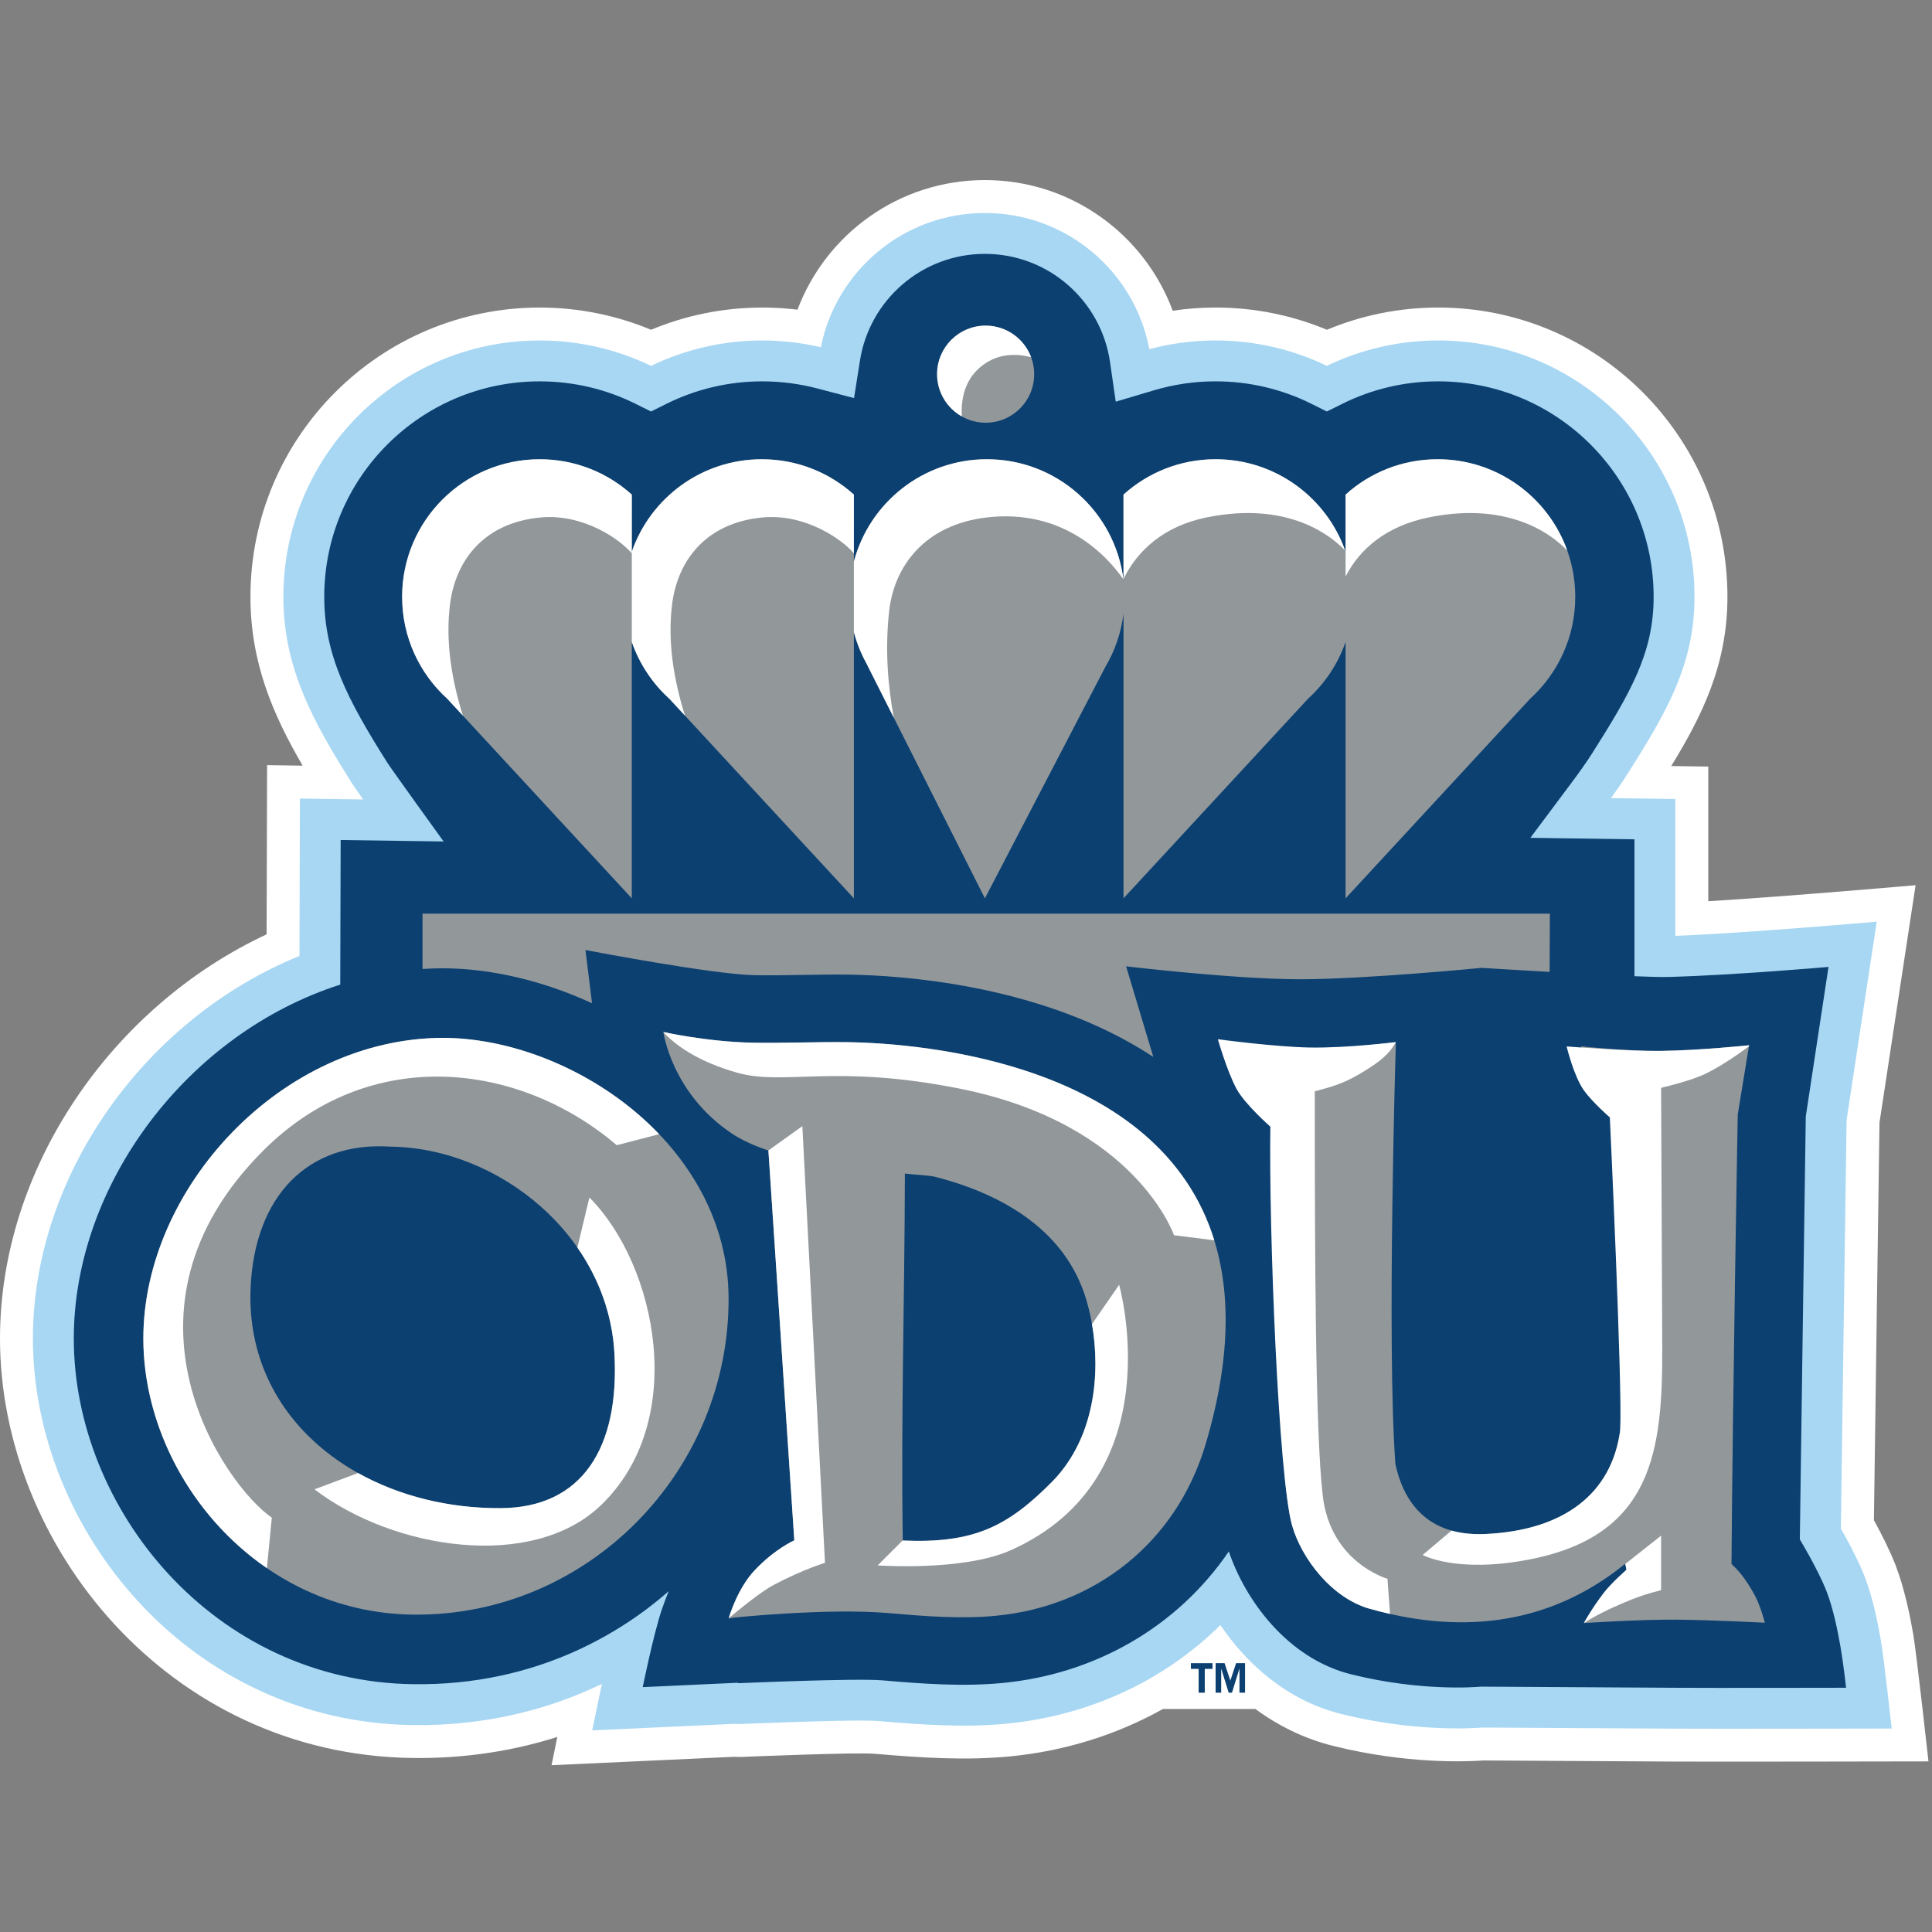 <?xml version="1.0" encoding="UTF-8"?>
<svg width="200px" height="200px" viewBox="0 0 200 200" version="1.1" xmlns="http://www.w3.org/2000/svg" xmlns:xlink="http://www.w3.org/1999/xlink">
    <rect x="0" y="0" width="200" height="200" fill="#808080" stroke="none"/>
    <!-- Generator: Sketch 54.1 (76490) - https://sketchapp.com -->
    <title>old-dominion</title>
    <desc>Created with Sketch.</desc>
    <g id="old-dominion" stroke="none" stroke-width="1" fill="none" fill-rule="evenodd">
        <g id="old-dominion_BGD" transform="translate(0, 0)">
            <g id="old-dominion" transform="translate(0, 18)">
                <g id="g10" transform="translate(99.894, 82.518) scale(-1, 1) rotate(-180) translate(-99.894, -82.518) translate(0, 0.302)">
                    <g id="g12">
                        <path d="M173.007,103.434 L176.84,103.379 L176.84,89.441 C185.01,89.931 198.301,91.099 198.301,91.099 L194.564,66.518 C194.483,61.368 194.101,33.67 193.987,25.361 C194.763,23.955 195.664,22.173 196.222,20.725 C197.164,18.28 197.737,15.414 198.059,13.547 C198.392,11.62 199.635,0.396 199.635,0.396 C199.635,0.396 176.846,0.351 173.431,0.377 C170.075,0.403 156.047,0.479 153.59,0.492 C151.768,0.363 145.62,0.115 138.063,1.985 C134.954,2.755 132.255,4.128 129.951,5.824 L120.395,5.824 C115.576,3.131 110.19,1.457 104.555,0.913 C100.022,0.47 95.338,0.771 90.717,1.171 C89.451,1.281 86.125,1.183 83.115,1.091 C81.441,1.039 79.859,0.981 78.691,0.935 L77.281,0.878 L76.905,0.861 C76.611,0.848 76.308,0.851 75.993,0.871 L57.096,0 L57.694,2.926 C53.343,1.548 48.34,0.675 42.706,0.748 C17.359,1.078 0,22.854 0,44.171 C0,61.806 11.558,78.532 27.599,86.01 L27.65,103.525 L31.332,103.473 C28.249,108.761 25.927,114.158 25.927,120.95 C25.927,137.488 39.334,150.895 55.873,150.896 C59.943,150.896 63.84,150.077 67.392,148.596 C70.946,150.078 74.843,150.896 78.915,150.896 C80.146,150.896 81.361,150.822 82.555,150.676 C85.512,158.517 93.079,164.093 101.956,164.093 C110.874,164.093 118.47,158.466 121.398,150.568 C122.849,150.785 124.331,150.897 125.836,150.897 C129.907,150.897 133.804,150.079 137.358,148.596 C140.911,150.078 144.808,150.897 148.878,150.897 C165.416,150.897 178.824,137.491 178.824,120.952 C178.824,113.888 176.168,108.599 173.007,103.434 L173.007,103.434" id="path14" fill="#FFFFFF" fill-rule="nonzero"></path>
                        <path d="M173.431,85.856 C180.462,86.112 194.279,87.324 194.279,87.324 L191.16,66.801 C191.085,62.132 190.662,31.53 190.566,24.492 L190.997,23.723 C191.706,22.441 192.531,20.822 193.041,19.499 C193.856,17.384 194.385,14.793 194.7,12.966 C195.025,11.083 195.828,3.795 195.828,3.795 C195.828,3.795 176.867,3.758 173.456,3.784 C170.031,3.811 155.492,3.89 153.472,3.9 C152.069,3.792 146.179,3.487 138.88,5.293 C133.218,6.694 129.05,10.502 126.334,14.505 C120.43,8.677 112.65,5.118 104.225,4.304 C99.896,3.881 95.423,4.183 91.01,4.566 C89.678,4.681 86.178,4.593 83.01,4.497 C81.324,4.445 79.729,4.386 78.553,4.34 L77.141,4.282 L76.757,4.265 C76.531,4.255 76.296,4.26 76.05,4.285 L61.307,3.605 C61.307,3.605 61.778,5.919 62.308,8.415 C57.176,5.942 50.642,4.053 42.749,4.155 C19.479,4.458 3.407,24.5 3.407,44.171 C3.407,61.079 15.05,77.308 31,83.775 L31.047,100.068 L37.595,99.975 C37.036,100.764 36.623,101.355 36.506,101.54 C32.382,108.068 29.334,113.606 29.334,120.949 C29.334,135.606 41.216,147.487 55.872,147.488 C59.99,147.488 63.903,146.543 67.392,144.86 C70.881,146.544 74.794,147.488 78.914,147.488 C80.995,147.488 83.023,147.246 84.973,146.79 C86.564,154.717 93.563,160.684 101.955,160.684 C110.419,160.685 117.464,154.616 118.977,146.59 C121.168,147.176 123.468,147.488 125.835,147.488 C129.955,147.488 133.868,146.545 137.357,144.861 C140.846,146.544 144.759,147.488 148.876,147.489 C163.534,147.489 175.415,135.608 175.415,120.951 C175.415,113.71 172.273,108.619 168.363,102.435 C167.911,101.721 167.331,100.892 166.768,100.115 L173.431,100.019 L173.431,85.856 L173.431,85.856" id="path16" fill="#A8D7F3" fill-rule="nonzero"></path>
                        <path d="M164.786,104.697 C164.178,103.736 163.316,102.55 162.62,101.619 L158.424,96.003 L169.199,95.848 L169.199,81.676 C170.756,81.614 171.997,81.58 172.638,81.597 C179.401,81.774 189.287,82.639 189.287,82.639 L186.933,67.156 C186.869,63.382 186.366,26.868 186.318,23.376 C186.509,23.056 186.875,22.433 187.293,21.677 C187.914,20.552 188.645,19.137 189.093,17.977 C189.75,16.27 190.223,14.024 190.53,12.246 C190.84,10.449 191.107,8.018 191.107,8.018 C191.107,8.018 176.892,7.99 173.489,8.016 C169.919,8.043 154.275,8.127 153.309,8.133 C152.704,8.078 147.045,7.632 139.897,9.401 C133.222,11.052 128.86,17.198 127.208,22.131 C121.862,14.29 113.344,9.436 103.816,8.516 C99.741,8.118 95.529,8.421 91.376,8.782 C89.962,8.904 86.245,8.829 82.881,8.726 C81.18,8.674 79.57,8.615 78.384,8.567 L76.964,8.51 L76.573,8.493 C76.485,8.489 76.393,8.5 76.304,8.533 L66.536,8.082 C66.536,8.082 67.627,13.473 68.495,16.069 C68.697,16.671 68.949,17.336 69.22,18.009 C64.6,13.955 55.753,8.218 42.805,8.386 C22.105,8.655 7.639,26.55 7.639,44.171 C7.639,60.144 19.426,75.757 35.223,80.807 L35.266,95.776 L45.922,95.625 C45.922,95.625 40.551,103.059 40.084,103.8 C35.988,110.284 33.566,114.919 33.566,120.949 C33.566,133.269 43.553,143.255 55.872,143.256 C59.435,143.256 62.808,142.417 65.799,140.929 L67.392,140.135 L68.985,140.929 C71.976,142.418 75.349,143.256 78.914,143.256 C80.874,143.256 82.774,143.002 84.586,142.527 L88.409,141.523 L89.027,145.427 C90.015,151.675 95.43,156.453 101.955,156.453 C108.543,156.453 113.997,151.585 114.91,145.251 L115.501,141.153 L119.47,142.333 C121.487,142.933 123.624,143.257 125.835,143.257 C129.401,143.257 132.773,142.419 135.763,140.93 L137.356,140.136 L138.95,140.929 C141.941,142.417 145.314,143.257 148.877,143.257 C161.196,143.257 171.183,133.27 171.184,120.951 C171.184,115.09 168.752,110.968 164.786,104.697 L164.786,104.697" id="path18" fill="#0B4071" fill-rule="nonzero"></path>
                        <path d="M43.739,88.154 L160.443,88.154 L160.417,82.121 C156.582,82.339 153.368,82.541 153.368,82.541 C153.368,82.541 141.362,81.362 134.578,81.362 C127.804,81.362 116.574,82.701 116.574,82.701 L119.392,73.315 C118.916,73.63 118.432,73.935 117.941,74.229 C106.892,80.854 93.253,81.756 87.949,81.839 C84.863,81.888 80.938,81.722 78.039,81.786 C73.752,81.88 61.263,84.265 61.239,84.269 L60.606,84.39 C60.606,84.39 61.012,81.065 61.286,78.877 C56.176,81.234 50.753,82.497 45.778,82.497 C45.095,82.493 44.416,82.47 43.741,82.426 L43.739,88.154 L43.739,88.154" id="path20" fill="#92979A" fill-rule="nonzero"></path>
                        <path d="M93.456,23.257 C100.853,22.942 104.336,24.709 108.996,29.43 C114.08,34.694 114.049,42.898 112.431,48.255 C110.326,55.226 104.024,59.072 96.738,60.927 C96.152,61.061 94.58,61.136 93.673,61.246 C93.655,48.803 93.26,36.044 93.456,23.257 Z M68.672,75.905 C68.672,75.905 73.066,74.9 77.884,74.794 C80.795,74.73 84.738,74.895 87.837,74.847 C97.897,74.688 136.143,71.246 124.796,33.199 C121.738,22.946 113.247,16.451 103.138,15.475 C99.485,15.117 95.704,15.424 91.98,15.747 C85.72,16.29 76.035,15.287 76.027,15.285 L75.43,15.186 C75.43,15.186 76.265,18.221 78.149,20.207 C80.233,22.407 82.225,23.279 82.225,23.279 L79.544,63.638 C79.544,63.638 77.426,64.282 75.784,65.376 C69.519,69.552 68.672,75.905 68.672,75.905 L68.672,75.905 L68.672,75.905 Z" id="path22" fill="#92979A"></path>
                        <path d="M93.456,23.257 C100.853,22.942 104.336,24.709 108.996,29.43 C113.315,33.902 113.942,40.496 113.042,45.665 L115.854,49.73 C115.854,49.73 121.51,29.768 104.621,22.25 C99.673,20.048 90.855,20.685 90.855,20.685 L93.456,23.284 L93.456,23.257 L93.456,23.257" id="path24" fill="#FFFFFF" fill-rule="nonzero"></path>
                        <path d="M80.108,18.673 C78.927,18.052 76.899,16.437 75.44,15.221 C75.54,15.566 76.385,18.347 78.149,20.207 C80.233,22.407 82.225,23.279 82.225,23.279 L79.544,63.638 L83.059,66.158 L85.402,20.949 C85.402,20.949 83.232,20.314 80.108,18.673 L80.108,18.673" id="path26" fill="#FFFFFF" fill-rule="nonzero"></path>
                        <path d="M68.672,75.905 C68.672,75.905 73.066,74.9 77.884,74.794 C80.795,74.73 84.738,74.895 87.837,74.847 C95.584,74.725 120.044,72.655 125.702,54.338 L121.531,54.863 C121.531,54.863 117.599,66.375 99.426,70.023 C86.405,72.637 81.195,70.308 76.325,71.684 C72.179,72.855 69.897,74.564 68.674,75.886 L68.672,75.905 L68.672,75.905" id="path28" fill="#FFFFFF" fill-rule="nonzero"></path>
                        <path d="M139.294,131.535 C141.818,133.81 145.16,135.194 148.825,135.194 C156.692,135.194 163.07,128.817 163.07,120.95 C163.07,116.768 161.267,113.008 158.398,110.402 L139.295,89.739 L139.294,116.276 C138.505,114.001 137.154,111.988 135.408,110.402 L116.305,89.739 L116.304,119.214 C116.062,117.219 115.407,115.351 114.428,113.699 L101.957,89.739 L89.636,114.168 C89.105,115.148 88.685,116.198 88.393,117.299 L88.394,89.738 L69.29,110.401 C67.544,111.987 66.194,113.999 65.404,116.275 L65.404,89.738 L46.299,110.401 C43.43,113.007 41.628,116.768 41.628,120.949 C41.628,128.816 48.006,135.193 55.873,135.193 C59.537,135.193 62.879,133.809 65.403,131.535 L65.403,125.624 C67.338,131.194 72.633,135.193 78.863,135.193 C82.527,135.193 85.869,133.809 88.393,131.535 L88.393,124.6 C90.006,130.698 95.56,135.194 102.165,135.194 C109.445,135.194 115.448,129.733 116.304,122.685 L116.304,131.535 C118.829,133.81 122.17,135.194 125.835,135.194 C132.064,135.194 137.36,131.195 139.294,125.625 L139.294,131.535 L139.294,131.535" id="path30" fill="#92979A" fill-rule="nonzero"></path>
                        <path d="M97.007,144.001 C97.007,146.776 99.256,149.025 102.032,149.024 C104.807,149.022 107.058,146.772 107.059,143.997 C107.059,141.221 104.811,138.973 102.035,138.974 C99.259,138.975 97.008,141.226 97.007,144.001 L97.007,144.001" id="path32" fill="#92979A" fill-rule="nonzero"></path>
                        <path d="M97.007,144.001 C97.007,146.776 99.256,149.025 102.032,149.024 C104.189,149.022 106.03,147.662 106.742,145.753 C105.203,146.158 103.167,146.21 101.389,144.65 C99.787,143.243 99.476,141.256 99.566,139.622 C98.039,140.485 97.008,142.123 97.007,144.001 L97.007,144.001" id="path34" fill="#FFFFFF" fill-rule="nonzero"></path>
                        <path d="M88.393,124.6 C90.006,130.698 95.56,135.194 102.165,135.194 C109.419,135.194 115.407,129.77 116.296,122.757 C114.597,125.182 110.121,130.086 102.173,129.171 C95.741,128.429 92.572,124.141 92.049,119.504 C91.615,115.654 91.883,111.9 92.525,108.439 L89.636,114.168 C89.105,115.148 88.685,116.198 88.393,117.299 L88.393,124.6 L88.393,124.6" id="path36" fill="#FFFFFF" fill-rule="nonzero"></path>
                        <path d="M116.304,131.535 C118.829,133.81 122.17,135.194 125.835,135.194 C132.026,135.194 137.295,131.244 139.258,125.727 C137.968,127.109 133.512,130.928 124.902,129.171 C120.511,128.275 117.765,125.781 116.304,122.807 L116.304,131.535 L116.304,131.535" id="path38" fill="#FFFFFF" fill-rule="nonzero"></path>
                        <path d="M139.294,131.535 C141.818,133.81 145.16,135.194 148.825,135.194 C155.016,135.194 160.285,131.244 162.248,125.727 C160.958,127.109 156.502,130.928 147.891,129.171 C143.526,128.28 140.771,125.931 139.294,123.056 L139.294,131.535 L139.294,131.535" id="path40" fill="#FFFFFF" fill-rule="nonzero"></path>
                        <path d="M65.403,131.535 L65.401,125.447 C64.173,126.922 60.373,129.563 55.997,129.171 C50.242,128.655 47.19,124.877 46.592,120.223 C46.098,116.38 46.74,112.394 47.922,108.647 L46.299,110.401 C43.43,113.007 41.628,116.768 41.628,120.949 C41.628,128.816 48.006,135.193 55.873,135.193 C59.537,135.193 62.879,133.809 65.403,131.535 L65.403,131.535" id="path42" fill="#FFFFFF" fill-rule="nonzero"></path>
                        <path d="M88.393,131.535 L88.392,125.447 C87.163,126.922 83.362,129.563 78.987,129.171 C73.232,128.655 70.18,124.877 69.582,120.223 C69.088,116.38 69.73,112.394 70.912,108.647 L69.29,110.401 C67.544,111.987 66.194,113.999 65.404,116.275 L65.403,125.624 C67.338,131.194 72.633,135.193 78.863,135.193 C82.527,135.193 85.869,133.809 88.393,131.535 L88.393,131.535" id="path44" fill="#FFFFFF" fill-rule="nonzero"></path>
                        <path d="M179.244,20.828 C179.747,20.363 180.604,19.54 181.671,17.559 C182.249,16.485 182.698,14.751 182.698,14.751 C182.698,14.751 177.024,15.042 173.543,15.068 C169.723,15.097 163.963,14.715 163.963,14.715 C163.963,14.715 164.754,16.187 166.043,17.864 C166.803,18.854 168.37,20.227 168.37,20.227 C168.37,20.227 168.297,20.645 168.241,20.854 C159.967,14.128 150.611,13.702 141.784,16.196 C137.869,17.302 134.742,21.37 133.755,24.824 C132.345,29.761 131.522,56.84 131.684,67.511 C131.684,67.511 130.526,68.878 129.934,69.917 C129.21,71.191 128.113,74.824 128.113,74.824 C128.113,74.824 131.944,74.252 135.577,74.178 C138.457,74.119 144.498,74.833 144.498,74.833 C144.498,74.833 143.539,43.417 144.452,31.171 C145.223,27.573 147.507,23.649 153.77,23.933 C161.984,24.313 166.843,28.175 167.719,34.639 C167.966,39.148 167.479,65.837 167.168,66.934 C167.018,67.079 165.619,68.796 164.945,70.171 C164.184,71.721 163.67,74.413 163.67,74.413 C163.67,74.413 168.719,73.896 171.957,73.943 C176.012,74.001 181.03,74.523 181.066,74.53 L179.891,67.36 C179.891,67.36 179.362,37.989 179.244,20.828 L179.244,20.828" id="path46" fill="#92979A" fill-rule="nonzero"></path>
                        <path d="M143.896,15.658 C143.19,15.818 142.485,15.997 141.784,16.196 C137.869,17.302 134.742,21.37 133.755,24.824 C132.345,29.761 131.343,55.429 131.505,66.101 C131.505,66.101 128.843,68.443 127.991,70.04 C126.993,71.911 126.074,75.153 126.074,75.153 C126.074,75.153 132.002,74.351 135.635,74.295 C139.515,74.236 144.498,74.86 144.498,74.86 C143.726,73.396 142.311,72.478 140.558,71.452 C138.955,70.515 137.576,70.147 136.106,69.77 C136.106,53.061 136.158,34.435 136.932,27.879 C137.751,20.945 143.629,19.3 143.629,19.3 L143.896,15.658 L143.896,15.658" id="path48" fill="#FFFFFF" fill-rule="nonzero"></path>
                        <path d="M150.259,24.288 C151.261,24.005 152.424,23.871 153.77,23.933 C161.984,24.313 166.843,28.175 167.719,34.639 C167.966,39.148 166.649,67.059 166.649,67.059 C166.649,67.059 164.886,68.589 163.987,69.828 C162.922,71.295 162.176,74.407 162.176,74.407 C162.176,74.407 168.719,73.896 171.957,73.943 C176.012,74.001 181.03,74.523 181.066,74.53 L181.047,74.413 C180.173,73.766 177.929,72.165 176.188,71.416 C174.602,70.734 171.957,70.122 171.957,70.122 L172.074,43.396 C172.121,32.601 171.14,23.782 158.321,21.298 C150.74,19.829 147.273,21.768 147.273,21.768 L150.259,24.288 L150.259,24.288" id="path50" fill="#FFFFFF" fill-rule="nonzero"></path>
                        <path d="M168.37,20.227 C168.37,20.227 168.302,20.616 168.247,20.832 L171.957,23.767 L171.957,18.124 C170.314,17.698 169.401,17.385 167.842,16.714 C166.263,16.034 165.117,15.452 163.963,14.715 C163.963,14.715 164.754,16.187 166.043,17.864 C166.803,18.854 168.37,20.227 168.37,20.227 L168.37,20.227" id="path52" fill="#FFFFFF" fill-rule="nonzero"></path>
                        <path d="M63.606,42.635 C62.936,54.818 51.625,63.893 40.425,64.035 C31.882,64.6 26.348,58.935 25.942,49.396 C25.35,35.503 37.728,26.538 51.831,26.61 C60.27,26.653 64.144,32.857 63.606,42.635 Z M75.423,48.398 C75.511,30.398 60.862,15.441 42.867,15.587 C26.576,15.718 14.839,30.03 14.839,44.17 C14.839,59.747 29.12,75.206 45.797,75.296 C59.024,75.296 75.329,64.354 75.423,48.398 L75.423,48.398 L75.423,48.398 Z" id="path54" fill="#92979A"></path>
                        <path d="M63.606,42.635 C63.382,46.706 61.97,50.43 59.771,53.589 L61.013,58.773 C67.997,51.757 71.319,35.625 62.187,26.893 C55.065,20.084 40.696,22.333 32.555,28.56 L37.067,30.246 C41.321,27.871 46.45,26.582 51.831,26.61 C60.27,26.653 64.144,32.857 63.606,42.635 L63.606,42.635" id="path56" fill="#FFFFFF" fill-rule="nonzero"></path>
                        <path d="M27.63,20.398 C19.751,25.804 14.839,35.024 14.839,44.17 C14.839,59.747 29.12,75.206 45.797,75.296 C53.504,75.296 62.256,71.581 68.238,65.324 L63.845,64.182 C53.815,72.748 38.347,74.714 27.262,63.635 C10.625,47.005 23.319,28.914 28.138,25.628 L27.63,20.398 L27.63,20.398" id="path58" fill="#FFFFFF" fill-rule="nonzero"></path>
                        <polyline id="path60" fill="#0B4071" fill-rule="nonzero" points="128.886 10.561 127.958 10.561 127.363 8.755 126.768 10.561 125.84 10.561 125.84 7.507 126.416 7.507 126.416 9.972 126.429 9.972 127.193 7.507 127.533 7.507 128.297 9.972 128.31 9.972 128.31 7.507 128.886 7.507 128.886 10.561 128.886 10.561"></polyline>
                        <polyline id="path62" fill="#0B4071" fill-rule="nonzero" points="125.52 10.561 123.279 10.561 123.279 9.972 124.083 9.972 124.083 7.507 124.717 7.507 124.717 9.972 125.52 9.972 125.52 10.561 125.52 10.561"></polyline>
                    </g>
                </g>
            </g>
        </g>
    </g>
</svg>
